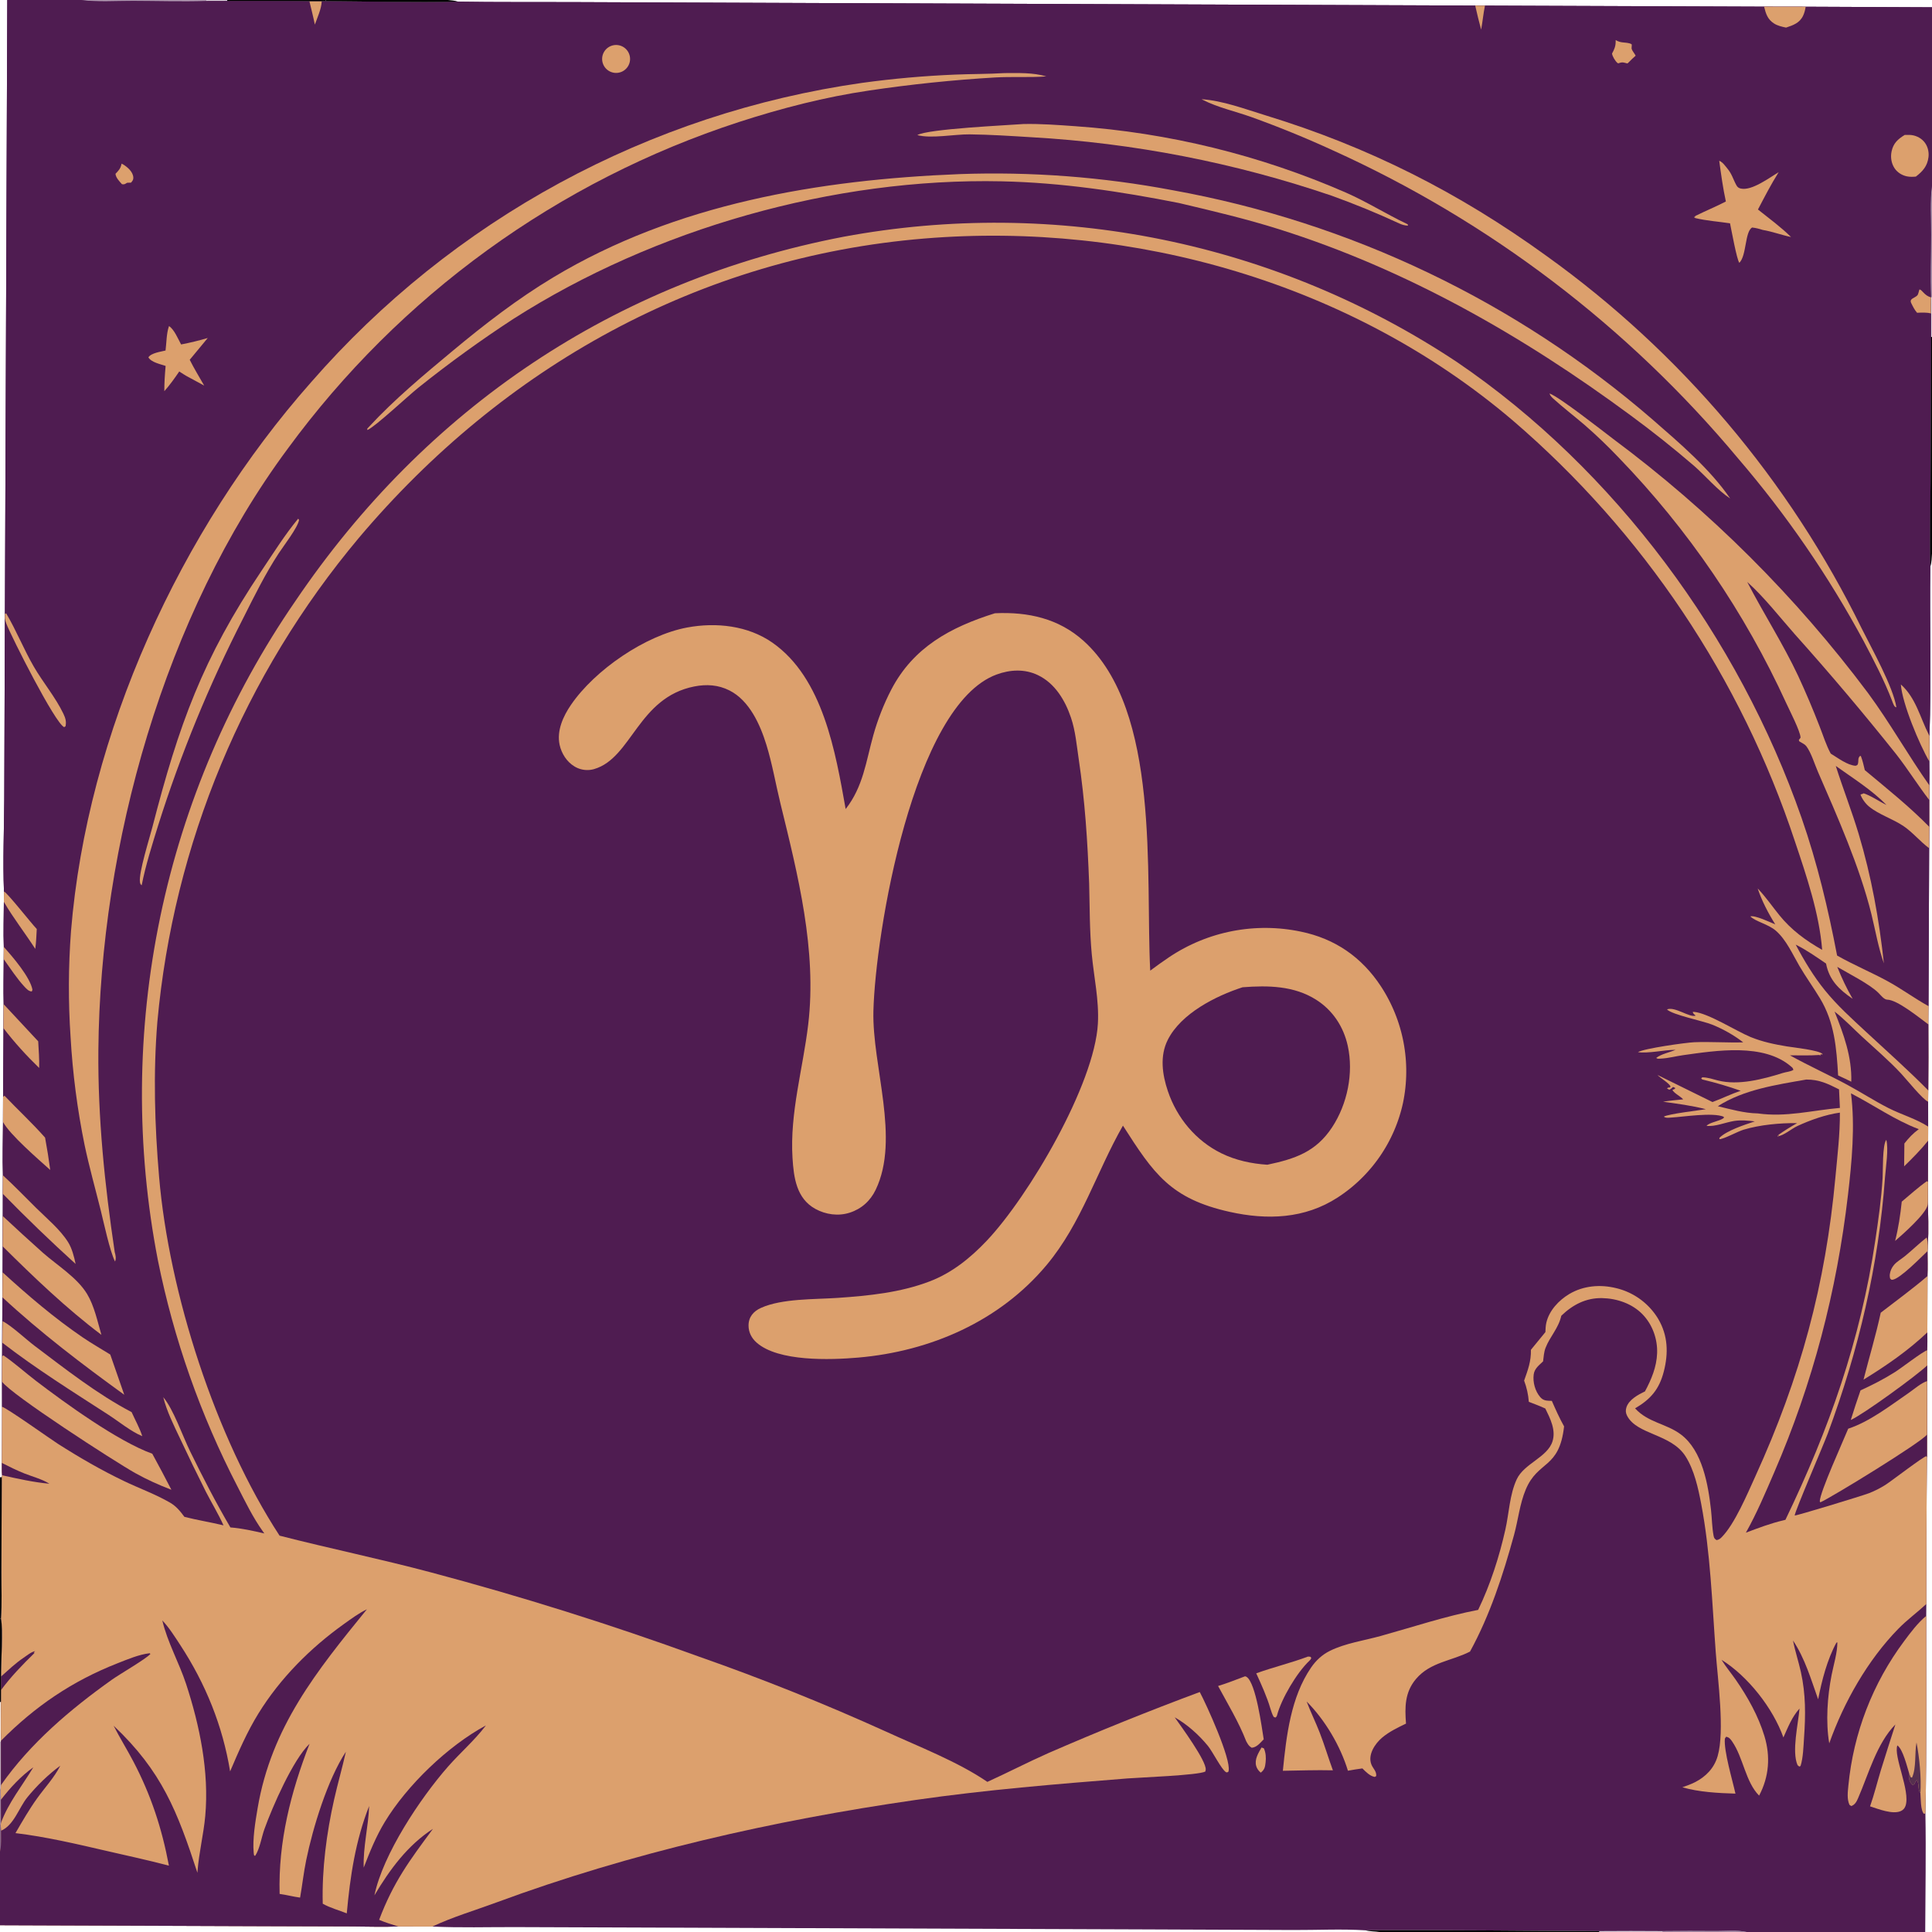 <?xml version="1.0" encoding="utf-8" ?>
<svg xmlns="http://www.w3.org/2000/svg" xmlns:xlink="http://www.w3.org/1999/xlink" width="2258" height="2258">
	<path fill="#4F1C51" transform="scale(1 1)" d="M8.511 0L94.234 0C113.903 2.592 135.521 1.028 155.435 1.078C183.984 1.151 212.828 2.09 241.347 1.178L265.7 1.105C297.656 1.188 329.645 0.954 361.597 1.36L376.027 1.377L380.485 1.346C432.036 1.645 483.892 3.155 535.42 1.941C579.522 2.661 623.669 2.259 667.778 2.457L945.811 3.54L1724.13 6.528L1735.55 6.55L2061.75 7.778L2110.34 7.864L2258 8.511L2258 216.608C2255.34 235.168 2256.92 255.768 2256.88 274.595C2256.83 298.758 2255.78 323.392 2256.88 347.507C2256.82 353.772 2256.58 360.088 2256.91 366.346L2256.9 393.626L2256.29 565.086C2256.12 597.39 2255.22 629.907 2256.04 662.2C2255.15 728.08 2257.36 794.278 2255.02 860.095C2255.01 870.027 2255.23 880.018 2254.87 889.941Q2255.12 903.894 2254.9 917.847L2254.75 934.955Q2254.87 950.618 2254.76 966.282L2254.67 991.347L2253.92 1175.9L2253.74 1197.26Q2254 1235.84 2253.62 1274.41L2253.48 1287.61Q2253.6 1302.15 2253.55 1316.69L2253.49 1333.17L2253.31 1381.28L2253.21 1399.68C2253.22 1418.08 2254.48 1437.49 2252.98 1455.73L2252.77 1462.23C2252.82 1471.94 2253.11 1481.72 2252.69 1491.42L2252.57 1557.22C2252.52 1564.13 2252.77 1571.17 2252.38 1578.06L2252.47 1595.77L2252.33 1614.12L2252.23 1676.58L2252.17 1703.15Q2251.25 1788.89 2251.41 1874.63L2251.27 1888.55C2251.19 1965.39 2252 2042.57 2250.3 2119.38C2251.13 2165.53 2250.23 2211.83 2250.07 2258L2041.4 2258C2030.74 2255.55 2016.82 2256.92 2005.83 2256.88Q1974.44 2256.58 1943.06 2256.97Q1906.12 2256.67 1869.19 2256.97C1778.09 2256.72 1686.9 2255.3 1595.8 2256.05C1568.21 2254.27 1539.41 2255.79 1511.7 2255.68L1337.65 2254.97L785.296 2252.92L602.509 2252.27C570.251 2252.17 537.536 2253.18 505.329 2251.65L465.613 2251.54C447.813 2252.31 429.698 2251.6 411.858 2251.54L311.271 2251.21L0 2250.06L0 2163.82C1.81 2156.12 1.179 2147.54 1.179 2139.64L0.748 2132.12L1.161 2130.38L1.028 2103.48L0.756 2091.34L1.075 2086.42L1.055 2035.36L1.185 2034.42C0.75 2019.32 1.11 2004.1 1.102 1988.98L1.131 1975.3L1.18 1959.44C1.042 1944.75 3.767 1903.51 1.082 1892.01C2.437 1874.11 1.513 1855.36 1.615 1837.36L2.021 1726.37L2.48 1724.19C1.961 1719.44 2.173 1714.55 2.147 1709.78L2.368 1644.15L2.345 1614.78L2.442 1585.13Q2.486 1550.7 2.903 1516.27L3.033 1487.02L3.142 1456.66L3.25 1421.28L3.299 1395.26L3.401 1373.68C2.696 1352.98 3.45 1332.02 3.507 1311.29L3.594 1281.94L4.093 1201.72L4.268 1173.67C3.814 1156.15 4.251 1138.54 4.339 1121.02L4.444 1106.75C3.739 1089.28 4.451 1071.53 4.511 1054.04L4.641 1041.92C3.146 1006.2 4.823 969.729 4.971 933.94L5.711 722.661L5.739 717.451L8.511 0Z"/>
	<path fill="#4F1C51" transform="scale(1 1)" d="M8.511 0L94.234 0C113.903 2.592 135.521 1.028 155.435 1.078C183.984 1.151 212.828 2.09 241.347 1.178L265.7 1.105C297.656 1.188 329.645 0.954 361.597 1.36L376.027 1.377L380.485 1.346C432.036 1.645 483.892 3.155 535.42 1.941C579.522 2.661 623.669 2.259 667.778 2.457L945.811 3.54L1724.13 6.528L1735.55 6.55L2061.75 7.778L2110.34 7.864L2258 8.511L2258 216.608C2255.34 235.168 2256.92 255.768 2256.88 274.595C2256.83 298.758 2255.78 323.392 2256.88 347.507C2256.82 353.772 2256.58 360.088 2256.91 366.346L2256.9 393.626L2256.29 565.086C2256.12 597.39 2255.22 629.907 2256.04 662.2C2255.15 728.08 2257.36 794.278 2255.02 860.095C2255.01 870.027 2255.23 880.018 2254.87 889.941Q2255.12 903.894 2254.9 917.847L2254.75 934.955Q2254.87 950.618 2254.76 966.282L2254.67 991.347L2253.92 1175.9C2237.91 1167.06 2223.09 1156.12 2207.09 1147.29C2187.44 1136.45 2166.61 1127.92 2147.08 1116.78C2136.58 1061.93 2123.96 1008.73 2105.57 955.915C2032.26 745.331 1887.71 548.744 1702.79 423.14Q1693.03 416.653 1683.12 410.403Q1673.21 404.153 1663.15 398.144Q1653.09 392.134 1642.89 386.368Q1632.69 380.602 1622.35 375.083Q1612.01 369.565 1601.55 364.296Q1591.08 359.028 1580.49 354.013Q1569.9 348.998 1559.19 344.239Q1548.48 339.48 1537.67 334.981Q1526.85 330.481 1515.92 326.243Q1505 322.005 1493.97 318.031Q1482.95 314.057 1471.83 310.35Q1460.72 306.642 1449.52 303.203Q1438.32 299.764 1427.03 296.596Q1415.75 293.427 1404.4 290.531Q1393.04 287.635 1381.62 285.013Q1370.2 282.391 1358.72 280.045Q1347.24 277.699 1335.71 275.629Q1324.18 273.56 1312.6 271.768Q1301.02 269.977 1289.4 268.465Q1277.78 266.953 1266.12 265.721Q1254.47 264.488 1242.79 263.537Q1231.11 262.586 1219.41 261.916Q1207.72 261.246 1196 260.857Q1184.29 260.469 1172.58 260.363Q1160.86 260.256 1149.14 260.432Q1137.43 260.607 1125.72 261.065Q1114.01 261.522 1102.31 262.261Q1090.62 263 1078.95 264.021Q1067.27 265.041 1055.63 266.342Q1043.98 267.643 1032.37 269.223Q1020.76 270.804 1009.19 272.664Q997.623 274.523 986.102 276.661C718.332 328.078 497.892 477.007 345.24 702.455Q338.076 712.857 331.172 723.433Q324.269 734.01 317.63 744.755Q310.992 755.5 304.622 766.406Q298.253 777.313 292.156 788.374Q286.059 799.436 280.24 810.645Q274.42 821.854 268.88 833.205Q263.34 844.555 258.084 856.04Q252.828 867.525 247.859 879.137Q242.891 890.748 238.212 902.48Q233.533 914.212 229.147 926.056Q224.761 937.9 220.67 949.849Q216.58 961.799 212.787 973.847Q208.995 985.894 205.503 998.032Q202.012 1010.17 198.822 1022.39Q195.633 1034.61 192.749 1046.91Q189.864 1059.2 187.286 1071.57Q184.708 1083.93 182.438 1096.36Q180.168 1108.78 178.207 1121.26Q176.246 1133.74 174.596 1146.26Q172.946 1158.78 171.607 1171.34Q170.268 1183.9 169.242 1196.49Q168.216 1209.08 167.503 1221.69Q166.79 1234.3 166.391 1246.92Q165.991 1259.54 165.905 1272.17Q165.819 1284.8 166.047 1297.43Q166.275 1310.06 166.817 1322.68Q167.359 1335.3 168.214 1347.9Q169.069 1360.5 170.237 1373.08Q171.405 1385.65 172.885 1398.19Q174.364 1410.74 176.156 1423.24Q177.947 1435.74 180.048 1448.2Q182.149 1460.65 184.559 1473.05Q188.027 1490.27 192.093 1507.35Q196.159 1524.43 200.819 1541.37Q205.478 1558.3 210.725 1575.06Q215.972 1591.82 221.8 1608.38Q227.628 1624.95 234.03 1641.3Q240.432 1657.65 247.4 1673.77Q254.369 1689.89 261.895 1705.76Q269.421 1721.63 277.496 1737.22C286.615 1754.95 295.544 1773.49 307.186 1789.74L308.274 1791.28L308.939 1792.2C296.078 1789.23 282.45 1786.16 269.273 1785.16C252.301 1756.22 236.746 1726.01 222.022 1695.87C213.479 1678.39 202.611 1646.8 190.833 1633C194.907 1649.45 203.026 1665.59 210.27 1680.87Q225.041 1712.44 240.696 1743.59C247.407 1756.61 255.208 1769.42 261.231 1782.74C246.072 1779.06 230.618 1776.66 215.515 1772.79C210.506 1766.02 206.014 1760.41 198.57 1756.09C181.64 1746.27 162.66 1739.48 145.01 1731.01C118.032 1718.06 92.633 1703.35 67.41 1687.26C59.578 1682.27 7.759 1645.36 2.368 1644.15L2.345 1614.78L2.442 1585.13Q2.486 1550.7 2.903 1516.27L3.033 1487.02L3.142 1456.66L3.25 1421.28L3.299 1395.26L3.401 1373.68C2.696 1352.98 3.45 1332.02 3.507 1311.29L3.594 1281.94L4.093 1201.72L4.268 1173.67C3.814 1156.15 4.251 1138.54 4.339 1121.02L4.444 1106.75C3.739 1089.28 4.451 1071.53 4.511 1054.04L4.641 1041.92C3.146 1006.2 4.823 969.729 4.971 933.94L5.711 722.661L5.739 717.451L8.511 0Z"/>
	<path fill="#DCA06D" transform="scale(1 1)" d="M2201.77 1125.92C2195.14 1107.09 2191.93 1087.62 2187.16 1068.29C2173.53 1013.14 2147.47 954.39 2124.71 902.086C2120.78 893.06 2116.87 879.866 2111.16 872.162C2109.62 870.086 2106.52 868.567 2104.33 867.267C2102.45 866.147 2103.14 866.975 2102.33 864.931L2104.37 862.161C2104.35 855.041 2091.16 829.526 2087.7 821.911Q2083.16 811.988 2078.41 802.163Q2073.66 792.338 2068.71 782.616Q2063.75 772.894 2058.59 763.28Q2053.43 753.665 2048.06 744.162Q2042.7 734.659 2037.14 725.272Q2031.57 715.884 2025.81 706.617Q2020.05 697.35 2014.09 688.208Q2008.13 679.065 2001.98 670.05Q1995.83 661.036 1989.5 652.154Q1983.16 643.272 1976.63 634.526Q1970.1 625.78 1963.39 617.175Q1956.68 608.57 1949.79 600.109Q1942.9 591.648 1935.83 583.335Q1928.76 575.022 1921.52 566.861Q1914.27 558.699 1906.86 550.694Q1899.44 542.688 1891.86 534.841Q1872.78 514.768 1851.89 496.588C1839.85 486.235 1827.06 476.521 1815.32 465.858C1813.43 464.141 1811.67 462.384 1810.99 459.854C1822.92 464.224 1870.67 501.833 1885.3 512.932Q1895.89 520.808 1906.34 528.874Q1916.78 536.94 1927.08 545.193Q1937.38 553.446 1947.53 561.884Q1957.68 570.322 1967.67 578.942Q1977.66 587.562 1987.5 596.361Q1997.34 605.16 2007.01 614.136Q2016.69 623.111 2026.2 632.259Q2035.71 641.408 2045.06 650.727Q2054.41 660.046 2063.58 669.532Q2072.76 679.018 2081.76 688.669Q2090.76 698.319 2099.59 708.13Q2108.42 717.942 2117.06 727.911Q2125.71 737.88 2134.18 748.004Q2142.65 758.128 2150.93 768.403Q2159.21 778.678 2167.31 789.101Q2175.4 799.524 2183.31 810.092C2208.89 844.81 2230 882.588 2254.9 917.847L2254.75 934.955Q2254.87 950.618 2254.76 966.282L2254.67 991.347C2244.16 983.589 2235.76 973.038 2224.89 965.611C2212.42 957.087 2195.97 952.118 2184.5 942.706C2180.28 939.244 2176.23 933.764 2174.42 928.63L2178.62 927.181L2177.34 926.921C2186.77 929.848 2195.79 936.467 2204.81 940.776C2187.44 923.091 2165.65 909.554 2145.54 895.171C2153.95 921.751 2164.23 947.791 2172.24 974.47C2187.15 1024.14 2196.18 1074.43 2201.77 1125.92Z"/>
	<path fill="#4F1C51" transform="scale(1 1)" d="M2042.04 680.148C2061.82 697.764 2080.17 721.499 2097.81 741.434Q2159.07 809.817 2216.28 881.63C2229.77 898.911 2241.36 917.587 2254.75 934.955Q2254.87 950.618 2254.76 966.282C2231.38 942.442 2205.08 921.437 2179.47 900.079C2178.17 894.457 2176.91 888.985 2174.84 883.577L2173.87 883.534C2170.89 886.303 2172.53 889.243 2171.34 892.971C2170.85 894.517 2170.06 894.387 2168.69 894.99C2159.03 894.363 2147.88 885.722 2139.66 880.776C2134.3 871.001 2130.73 859.316 2126.59 848.879Q2115.01 818.948 2101.52 789.826C2083.82 752.161 2061.12 717.102 2042.04 680.148Z"/>
	<path fill="#DCA06D" transform="scale(1 1)" d="M2.442 1585.13L3.961 1584.05C17.141 1593.07 29.283 1604.09 41.999 1613.81C76.227 1639.98 137.825 1684.56 177.969 1699.03Q189.421 1719.94 200.32 1741.15C185.647 1735.54 171.637 1729.25 157.902 1721.56C133.993 1708.17 12.707 1629.73 2.345 1614.78L2.442 1585.13Z"/>
	<path fill="#DCA06D" transform="scale(1 1)" d="M3.033 1487.02C32.444 1513.93 63.63 1540.54 96.597 1563.01C107.118 1570.19 118.09 1576.38 128.867 1583.1L145.22 1630.11C96.07 1594.55 47.431 1557.57 2.903 1516.27L3.033 1487.02Z"/>
	<path fill="#DCA06D" transform="scale(1 1)" d="M3.25 1421.28Q26.41 1442.97 50.078 1464.1C66.843 1478.85 90.2 1493.11 101.811 1512.38C110.209 1526.32 113.988 1544.51 118.505 1560.06C77.623 1529.3 39.428 1492.67 3.142 1456.66L3.25 1421.28Z"/>
	<path fill="#DCA06D" transform="scale(1 1)" d="M3.594 1281.94L5.222 1280.59C20.903 1297.08 37.634 1312.51 52.689 1329.58Q56.191 1348.4 58.697 1367.38C45.109 1355.18 11.532 1326.24 3.507 1311.29L3.594 1281.94Z"/>
	<path fill="#DCA06D" transform="scale(1 1)" d="M3.401 1373.68C16.771 1385.91 29.427 1399.06 42.303 1411.81C54.776 1424.15 70.154 1436.79 79.525 1451.66C84.156 1459.01 86.596 1468.75 88.381 1477.23Q44.6 1437.53 3.299 1395.26L3.401 1373.68Z"/>
	<path fill="#DCA06D" transform="scale(1 1)" d="M4.268 1173.67L44.644 1217.02C45.22 1227.37 46.065 1237.78 45.76 1248.15C30.716 1233.56 16.869 1218.36 4.093 1201.72L4.268 1173.67Z"/>
	<path fill="#DCA06D" transform="scale(1 1)" d="M5.739 717.451L7.203 716.843C19.077 736.821 27.749 758.856 39.49 779.099C50.229 797.615 64.931 814.97 74.072 834.15C76.478 839.199 77.775 843.319 76.566 848.845L75 849.842C64.285 845.307 13.526 744.616 7.528 729.191C6.659 726.955 6.111 725.01 5.711 722.661L5.739 717.451Z"/>
	<path fill="#DCA06D" transform="scale(1 1)" d="M2221.6 799.942C2239.34 815.846 2243.96 838.448 2254.43 858.955L2255.02 860.095C2255.01 870.027 2255.23 880.018 2254.87 889.941C2243.45 870.419 2223.21 822.379 2221.6 799.942Z"/>
	<path fill="#DCA06D" transform="scale(1 1)" d="M2061.75 7.778L2110.34 7.864C2109.81 11.455 2108.89 15.156 2107.31 18.437C2103.25 26.905 2095.75 29.485 2087.46 32.241C2082.65 31.271 2077.71 30.156 2073.5 27.522C2065.84 22.735 2063.82 16.029 2061.75 7.778Z"/>
	<path fill="#DCA06D" transform="scale(1 1)" d="M4.641 1041.92C8.257 1043.03 36.515 1079.06 42.977 1085.79C42.476 1093.48 42.318 1101.39 41.204 1109C29.439 1090.68 15.392 1072.77 4.511 1054.04L4.641 1041.92Z"/>
	<path fill="#DCA06D" transform="scale(1 1)" d="M4.444 1106.75C14.614 1118.01 35.21 1141.96 37.933 1156.74L37.162 1158.76C33.547 1158.62 31.073 1155.82 28.736 1153.33C19.702 1143.68 12.091 1131.73 4.339 1121.02L4.444 1106.75Z"/>
	<path fill="#DCA06D" transform="scale(1 1)" d="M2256.91 366.346C2251.4 364.961 2246.18 365.335 2240.56 365.541C2237.65 362.331 2235.65 358.153 2233.73 354.288C2231.01 348.831 2237.94 348.507 2241 345.076C2241.93 344.041 2242.76 339.868 2243.22 338.435C2246.14 337.842 2248.9 345.707 2256.88 347.507C2256.82 353.772 2256.58 360.088 2256.91 366.346Z"/>
	<path fill="#DCA06D" transform="scale(1 1)" d="M361.597 1.36L376.027 1.377C375.691 10.261 370.958 20.416 367.985 28.754C366.129 19.582 363.757 10.468 361.597 1.36Z"/>
	<path fill="#DCA06D" transform="scale(1 1)" d="M1724.13 6.528L1735.55 6.55C1733.62 15.746 1732.8 25.333 1731.06 34.622Q1727.29 20.651 1724.13 6.528Z"/>
	<path fill="#DCA06D" transform="scale(1 1)" d="M1173.97 85.422C1190.14 85.38 1207.25 84.677 1222.91 89.286C1202.92 90.765 1182.92 89.39 1162.95 90.523Q1089.13 94.912 1015.99 105.767C963.876 113.421 913.568 126.427 863.484 142.653Q853.651 145.857 843.883 149.252Q834.115 152.647 824.415 156.231Q814.715 159.816 805.086 163.589Q795.458 167.362 785.905 171.322Q776.352 175.282 766.878 179.427Q757.404 183.573 748.012 187.902Q738.621 192.232 729.315 196.743Q720.01 201.255 710.794 205.947Q701.579 210.639 692.456 215.509Q683.334 220.38 674.308 225.428Q665.282 230.475 656.357 235.698Q647.431 240.92 638.609 246.316Q629.786 251.712 621.071 257.278Q612.356 262.844 603.751 268.58Q595.145 274.315 586.654 280.217Q578.162 286.119 569.787 292.185Q561.411 298.251 553.156 304.48Q544.901 310.708 536.768 317.096Q528.636 323.484 520.63 330.03Q512.623 336.575 504.746 343.275Q496.869 349.976 489.124 356.828Q481.379 363.68 473.769 370.683Q466.159 377.685 458.686 384.834Q451.214 391.983 443.883 399.276Q436.551 406.57 429.364 414.004Q422.176 421.439 415.134 429.013Q408.092 436.586 401.2 444.296Q394.307 452.005 387.566 459.847Q380.825 467.69 374.238 475.662Q367.651 483.634 361.221 491.733Q354.79 499.832 348.519 508.055Q342.248 516.278 336.138 524.621C192.09 718.921 116.996 987.376 114.967 1227.57C114.298 1306.79 122.393 1385.08 134.078 1463.34C135.058 1466.73 136.012 1471.03 134.429 1474.38C128.221 1461.76 121.471 1429.6 117.734 1414.6C111.402 1389.2 104.29 1363.94 98.882 1338.31Q92.507 1307.11 88.404 1275.53Q84.302 1243.95 82.494 1212.16Q80.396 1181.21 80.521 1150.2Q80.646 1119.18 82.993 1088.25C101.819 857.168 210.48 619.693 363.678 446.626Q371.363 437.808 379.243 429.163Q387.122 420.518 395.192 412.051Q403.262 403.583 411.519 395.298Q419.775 387.013 428.215 378.913Q436.654 370.814 445.271 362.904Q453.889 354.995 462.68 347.279Q471.472 339.563 480.433 332.045Q489.394 324.527 498.52 317.211Q507.647 309.895 516.934 302.783Q526.221 295.672 535.664 288.769Q545.107 281.866 554.701 275.175Q564.296 268.485 574.037 262.009Q583.778 255.534 593.661 249.277Q603.544 243.02 613.564 236.985Q623.584 230.95 633.736 225.139Q643.887 219.329 654.166 213.746Q664.445 208.163 674.845 202.81Q685.246 197.457 695.763 192.338Q706.28 187.218 716.909 182.334Q727.537 177.45 738.272 172.803Q749.006 168.157 759.842 163.751Q770.677 159.345 781.608 155.182Q792.539 151.018 803.56 147.099Q814.581 143.18 825.687 139.507Q836.792 135.834 847.977 132.41Q859.161 128.986 870.419 125.811Q881.677 122.637 893.003 119.714Q904.329 116.791 915.717 114.121Q927.106 111.451 938.551 109.035Q949.996 106.619 961.491 104.459Q972.987 102.299 984.528 100.395Q996.069 98.492 1007.65 96.846Q1061.66 89.44 1116.13 87.19C1135.41 86.374 1154.69 86.606 1173.97 85.422Z"/>
	<path fill="#DCA06D" transform="scale(1 1)" d="M1121.64 203.474Q1137.28 202.914 1152.93 202.79Q1168.58 202.667 1184.23 202.979Q1199.88 203.291 1215.52 204.039Q1231.15 204.788 1246.76 205.971Q1262.36 207.155 1277.93 208.773Q1293.5 210.391 1309.02 212.442Q1324.53 214.493 1339.99 216.975Q1355.44 219.458 1370.82 222.37Q1380.48 224.115 1390.11 226.02Q1399.74 227.926 1409.33 229.992Q1418.93 232.058 1428.49 234.284Q1438.05 236.51 1447.57 238.895Q1457.1 241.28 1466.58 243.824Q1476.06 246.367 1485.49 249.069Q1494.93 251.77 1504.32 254.628Q1513.71 257.487 1523.05 260.502Q1532.4 263.516 1541.69 266.687Q1550.98 269.857 1560.21 273.181Q1569.45 276.506 1578.63 279.985Q1587.81 283.463 1596.93 287.094Q1606.05 290.725 1615.1 294.508Q1624.16 298.29 1633.16 302.224Q1642.15 306.157 1651.08 310.24Q1660 314.322 1668.86 318.553Q1677.72 322.785 1686.5 327.163Q1695.29 331.541 1704 336.065Q1712.71 340.59 1721.35 345.259Q1729.98 349.928 1738.54 354.74Q1747.09 359.553 1755.56 364.507Q1764.04 369.461 1772.43 374.557Q1780.82 379.652 1789.12 384.886Q1797.43 390.121 1805.64 395.493Q1813.86 400.865 1821.98 406.374Q1830.11 411.882 1838.14 417.526Q1846.17 423.169 1854.11 428.945Q1862.04 434.722 1869.88 440.63Q1877.72 446.538 1885.46 452.576Q1893.2 458.615 1900.84 464.781Q1908.48 470.947 1916.01 477.24Q1923.54 483.533 1930.97 489.951C1962.76 517.735 1998.11 547.562 2022.16 582.636C2007.09 572.714 1993.59 556.446 1979.87 544.417Q1943.87 513.469 1905.61 485.355C1779.86 392.552 1644.49 315.113 1494.91 267.923C1456.33 255.752 1417.24 246.553 1377.91 237.278C1309.33 223.71 1240.65 213.431 1170.64 211.918C974.827 207.686 765.191 267.28 600.238 372.559Q542.886 409.955 489.417 452.719C476.639 462.865 439.703 497.752 429.463 502.587L429.126 501.177Q430.158 500.014 431.211 498.869C461.107 466.545 495.351 438.125 529.145 409.991C566.561 378.842 604.782 349.321 646.577 324.192C789.74 238.115 957.035 210.028 1121.64 203.474Z"/>
	<path fill="#DCA06D" transform="scale(1 1)" d="M1404.34 115.944C1429.42 117.69 1455.02 127.434 1478.91 134.745C1599.77 171.721 1705.16 225.091 1807.45 299.114Q1814.77 304.365 1822.01 309.729Q1829.25 315.093 1836.41 320.567Q1843.56 326.042 1850.63 331.626Q1857.71 337.21 1864.69 342.902Q1871.67 348.595 1878.57 354.394Q1885.46 360.194 1892.27 366.099Q1899.08 372.004 1905.79 378.013Q1912.5 384.022 1919.12 390.134Q1925.74 396.245 1932.27 402.459Q1938.79 408.672 1945.22 414.985Q1951.65 421.298 1957.98 427.709Q1964.31 434.12 1970.54 440.628Q1976.77 447.136 1982.9 453.74Q1989.04 460.343 1995.06 467.04Q2001.09 473.737 2007.01 480.526Q2012.94 487.315 2018.76 494.194Q2024.57 501.074 2030.29 508.042Q2036 515.011 2041.6 522.066Q2047.21 529.122 2052.7 536.263Q2058.19 543.404 2063.58 550.629Q2068.96 557.854 2074.23 565.161Q2079.5 572.468 2084.66 579.855Q2089.82 587.242 2094.87 594.708Q2099.91 602.174 2104.84 609.717Q2109.77 617.26 2114.58 624.878Q2119.39 632.495 2124.08 640.187Q2128.78 647.878 2133.35 655.64Q2137.92 663.403 2142.38 671.235Q2146.83 679.067 2151.17 686.966Q2155.5 694.866 2159.71 702.832Q2163.92 710.797 2168.01 718.827Q2172.1 726.856 2176.06 734.948C2187.53 757.919 2212.51 802.609 2216.36 826.529C2213.9 827.002 2212.17 821.22 2211.44 819.294C2202.22 795.23 2190.29 772.359 2178.28 749.593Q2170.58 735.294 2162.49 721.207Q2154.4 707.121 2145.94 693.257Q2137.48 679.394 2128.65 665.764Q2119.81 652.134 2110.61 638.746Q2101.42 625.359 2091.86 612.225Q2082.31 599.091 2072.4 586.219Q2062.49 573.347 2052.24 560.747Q2042 548.147 2031.41 535.828Q2025.4 528.633 2019.3 521.523Q2013.19 514.413 2006.99 507.39Q2000.78 500.367 1994.48 493.431Q1988.17 486.496 1981.77 479.65Q1975.37 472.804 1968.88 466.049Q1962.38 459.294 1955.79 452.631Q1949.2 445.968 1942.51 439.398Q1935.83 432.828 1929.05 426.353Q1922.28 419.878 1915.41 413.499Q1908.55 407.12 1901.59 400.839Q1894.63 394.557 1887.59 388.374Q1880.55 382.19 1873.42 376.107Q1866.29 370.023 1859.08 364.04Q1851.86 358.058 1844.56 352.177Q1837.27 346.297 1829.89 340.519Q1822.51 334.742 1815.05 329.069Q1807.59 323.396 1800.05 317.829Q1792.51 312.261 1784.89 306.801Q1777.28 301.34 1769.58 295.987Q1761.89 290.634 1754.12 285.389Q1746.35 280.145 1738.51 275.011Q1730.67 269.876 1722.76 264.852Q1714.85 259.829 1706.87 254.917Q1698.89 250.005 1690.84 245.206Q1682.79 240.407 1674.67 235.722Q1666.55 231.036 1658.37 226.466Q1650.19 221.895 1641.94 217.44Q1633.7 212.985 1625.39 208.646Q1617.08 204.308 1608.71 200.086Q1600.35 195.865 1591.92 191.762Q1583.49 187.659 1575.01 183.675Q1566.53 179.69 1557.99 175.826Q1511.03 154.239 1462.4 136.76C1444.14 130.231 1422.84 125.523 1405.73 116.677L1404.34 115.944Z"/>
	<path fill="#DCA06D" transform="scale(1 1)" d="M1196.39 144.934C1216.55 144.553 1236.76 146.082 1256.86 147.51Q1267.04 148.219 1277.2 149.146Q1287.37 150.073 1297.51 151.216Q1307.65 152.36 1317.77 153.719Q1327.88 155.079 1337.96 156.654Q1348.05 158.23 1358.09 160.02Q1368.14 161.81 1378.15 163.815Q1388.16 165.819 1398.12 168.037Q1408.08 170.254 1417.99 172.684Q1427.9 175.114 1437.76 177.755Q1447.62 180.396 1457.42 183.246Q1467.22 186.097 1476.96 189.156Q1486.69 192.216 1496.36 195.482Q1506.03 198.749 1515.63 202.221Q1525.22 205.693 1534.74 209.37Q1544.27 213.046 1553.71 216.925Q1563.15 220.804 1572.5 224.883C1597.09 235.627 1619.45 249.817 1643.48 261.3L1645.15 262.089L1645.65 263.669C1642.5 263.789 1638.55 262.618 1635.7 261.3C1609.4 249.144 1583.75 238.609 1556.43 228.749Q1535.19 221.515 1513.72 215.008Q1492.25 208.5 1470.57 202.726Q1448.89 196.952 1427.02 191.918Q1405.16 186.884 1383.13 182.596Q1361.11 178.308 1338.95 174.771Q1316.8 171.234 1294.53 168.452Q1272.27 165.671 1249.93 163.647Q1227.58 161.623 1205.18 160.36C1181.27 158.889 1157.19 157.309 1133.23 157.032C1115.72 156.83 1087.96 162.317 1072.08 157.867C1084.97 150.589 1176.52 146.461 1196.39 144.934Z"/>
	<path fill="#DCA06D" transform="scale(1 1)" d="M348.462 606.217L349.548 607.621C347.948 616.738 331.552 637.795 325.597 646.904C309.988 670.781 297.123 696.843 284.325 722.341Q269.391 751.497 255.691 781.252Q241.99 811.007 229.547 841.31Q217.104 871.612 205.939 902.409Q194.775 933.205 184.909 964.442C177.772 987.5 170.253 1011.03 165.574 1034.7C164.147 1033.42 163.905 1032.94 163.575 1030.98C161.829 1020.55 175.055 978.509 178.095 966.724C208.981 846.988 236.697 769.718 305.992 666.566C319.654 646.229 332.829 625.096 348.462 606.217Z"/>
	<path fill="#DCA06D" transform="scale(1 1)" d="M2009.33 187.864C2013.57 189.705 2015.98 193.541 2018.86 196.997C2024.28 203.502 2025.51 209.46 2029.41 216.547C2030.61 218.731 2032.07 219.802 2034.5 220.358C2047.39 223.312 2068.01 207.607 2078.78 201.268C2069.9 215.357 2062.31 230.113 2054.58 244.851C2067.63 255.253 2081.35 265.314 2093.26 277.009C2082.11 274.694 2071.39 270.603 2060.14 268.718C2055.99 267.387 2052.14 266.393 2047.81 265.896C2039.15 270.712 2041.44 298.724 2032.82 307.167C2029.78 303.23 2023.48 268.196 2021.94 260.987C2008.49 258.983 1994.51 258.018 1981.29 254.87L1981.18 252.533L1979.94 253.921L1981.25 254.811L1981.49 252.345C1993.26 246.512 2005.37 241.541 2017.08 235.501C2013.67 219.775 2011.48 203.799 2009.33 187.864Z"/>
	<path fill="#DCA06D" transform="scale(1 1)" d="M3.095 1544.08C13.405 1549.38 30.502 1565.44 40.649 1573.09C76.603 1600.17 113.888 1629.52 153.848 1650.42C158.055 1659.81 163.09 1668.69 166.292 1678.52C153.41 1673.3 138.462 1661.11 126.56 1653.41C84.71 1626.33 42.251 1599.82 2.768 1569.32Q2.773 1556.7 3.095 1544.08Z"/>
	<path fill="#DCA06D" transform="scale(1 1)" d="M197.523 381.096C203.556 384.911 208.235 396.313 211.662 402.579Q227.409 399.536 242.805 395.042Q232.202 407.711 221.736 420.494C226.821 430.74 232.997 440.69 238.637 450.656L220.219 440.686C216.499 438.782 213.025 436.41 209.51 434.156C204.095 442.062 198.455 450.046 192.051 457.18C192.029 447.248 192.682 437.538 193.566 427.66C187.494 425.59 176.692 423.47 173.445 417.658C176.516 412.54 187.948 411.068 193.471 409.668C194.658 400.467 194.452 389.789 197.523 381.096Z"/>
	<path fill="#DCA06D" transform="scale(1 1)" d="M2226.1 157.716C2228.11 157.674 2230.13 157.616 2232.14 157.698C2238.26 157.946 2244.41 160.707 2248.51 165.34C2252.83 170.221 2254.68 177.124 2253.91 183.548C2252.65 194.077 2247.16 200.254 2239.12 206.402C2235.67 206.734 2232.24 206.816 2228.81 206.145C2223.04 205.013 2217.49 201.548 2214.23 196.622C2210.43 190.879 2209.33 183.621 2210.77 176.927C2212.82 167.361 2218.06 162.649 2226.1 157.716Z"/>
	<path fill="#DCA06D" transform="scale(1 1)" d="M716.812 52.905Q717.263 52.813 717.719 52.748Q718.175 52.682 718.634 52.642Q719.093 52.601 719.553 52.587Q720.014 52.573 720.474 52.585Q720.935 52.596 721.394 52.634Q721.853 52.672 722.309 52.736Q722.765 52.799 723.217 52.888Q723.669 52.977 724.115 53.092Q724.561 53.206 725 53.346Q725.439 53.486 725.87 53.65Q726.3 53.814 726.72 54.002Q727.141 54.19 727.55 54.401Q727.959 54.613 728.356 54.847Q728.752 55.081 729.135 55.337Q729.518 55.593 729.886 55.871Q730.253 56.148 730.605 56.446Q730.957 56.743 731.291 57.06Q731.625 57.377 731.941 57.713Q732.256 58.048 732.553 58.401Q732.849 58.753 733.125 59.122Q733.401 59.491 733.656 59.875Q733.911 60.258 734.143 60.656Q734.376 61.053 734.586 61.464Q734.796 61.873 734.982 62.295Q735.169 62.716 735.331 63.147Q735.494 63.578 735.632 64.017Q735.769 64.457 735.882 64.903Q735.995 65.35 736.083 65.802Q736.17 66.254 736.232 66.711Q736.294 67.167 736.33 67.627Q736.366 68.086 736.376 68.546Q736.386 69.007 736.37 69.467Q736.358 69.801 736.333 70.135Q736.308 70.468 736.269 70.8Q736.23 71.132 736.178 71.462Q736.125 71.793 736.06 72.12Q735.994 72.448 735.914 72.773Q735.835 73.098 735.743 73.419Q735.65 73.74 735.544 74.057Q735.439 74.374 735.32 74.687Q735.202 75 735.071 75.307Q734.94 75.615 734.796 75.917Q734.652 76.219 734.496 76.514Q734.341 76.81 734.173 77.099Q734.005 77.388 733.825 77.67Q733.646 77.952 733.455 78.227Q733.264 78.501 733.062 78.767Q732.86 79.034 732.647 79.292Q732.434 79.549 732.211 79.798Q731.988 80.047 731.755 80.287Q731.522 80.526 731.279 80.756Q731.036 80.986 730.784 81.206Q730.532 81.426 730.271 81.635Q730.01 81.844 729.741 82.042Q729.472 82.241 729.195 82.428Q728.918 82.615 728.634 82.791Q728.349 82.966 728.058 83.13Q727.767 83.294 727.469 83.446Q727.171 83.598 726.867 83.737Q726.563 83.877 726.254 84.004Q725.945 84.131 725.63 84.245Q725.316 84.359 724.998 84.46Q724.679 84.561 724.356 84.649Q724.034 84.737 723.708 84.812Q723.183 84.933 722.651 85.018Q722.119 85.104 721.583 85.154Q721.047 85.205 720.508 85.22Q719.969 85.234 719.431 85.214Q718.893 85.193 718.357 85.137Q717.821 85.081 717.29 84.99Q716.759 84.898 716.236 84.772Q715.712 84.646 715.198 84.486Q714.683 84.326 714.181 84.132Q713.678 83.938 713.189 83.711Q712.701 83.484 712.228 83.226Q711.755 82.968 711.301 82.679Q710.846 82.39 710.411 82.071Q709.977 81.753 709.564 81.407Q709.151 81.06 708.762 80.688Q708.374 80.315 708.01 79.917Q707.646 79.52 707.31 79.099Q706.974 78.678 706.666 78.237Q706.357 77.795 706.079 77.333Q705.801 76.872 705.554 76.393Q705.307 75.915 705.092 75.421Q704.876 74.927 704.694 74.42Q704.512 73.913 704.364 73.395Q704.216 72.877 704.102 72.351Q703.988 71.824 703.909 71.291Q703.831 70.758 703.787 70.221Q703.744 69.684 703.735 69.146Q703.727 68.607 703.755 68.069Q703.782 67.531 703.845 66.996Q703.908 66.461 704.006 65.931Q704.104 65.402 704.237 64.88Q704.37 64.358 704.537 63.845Q704.704 63.333 704.904 62.833Q705.104 62.333 705.337 61.847Q705.57 61.361 705.834 60.892Q706.099 60.423 706.394 59.972Q706.688 59.521 707.012 59.09Q707.336 58.66 707.687 58.252Q708.039 57.843 708.417 57.459Q708.794 57.075 709.196 56.717Q709.598 56.358 710.023 56.027Q710.448 55.696 710.894 55.394Q711.34 55.091 711.805 54.819Q712.269 54.547 712.751 54.306Q713.233 54.064 713.729 53.856Q714.226 53.647 714.735 53.471Q715.245 53.295 715.764 53.154Q716.284 53.012 716.812 52.905Z"/>
	<path fill="#DCA06D" transform="scale(1 1)" d="M1888.28 46.807C1894.33 50.541 1898.59 49.071 1904.74 50.749C1905 50.821 1906.78 51.477 1906.91 51.741C1907.49 52.941 1906.58 55.843 1907 57.237C1907.7 59.552 1910.49 62.7 1911.65 65.079C1908.83 67.535 1906.19 70.076 1903.57 72.745C1903.25 73.4 1902.46 73.699 1901.88 74.144C1901.51 74.042 1901.14 73.935 1900.76 73.838C1900.25 73.706 1899.74 73.59 1899.23 73.454C1896.86 72.83 1895.66 72.728 1893.33 73.403C1892.62 73.609 1891.91 73.838 1891.2 74.055C1890.91 73.868 1890.6 73.711 1890.33 73.494C1887.77 71.435 1884.43 65.776 1884.03 62.596C1886.79 57.494 1888.29 54.16 1888.3 48.217C1888.3 47.747 1888.29 47.277 1888.28 46.807Z"/>
	<path fill="#DCA06D" transform="scale(1 1)" d="M142.05 191.245C142.667 191.552 143.312 191.807 143.9 192.167C149.125 195.366 155.528 200.885 155.816 207.494C155.939 210.312 154.775 211.449 153.142 213.466L148.617 213.594C145.941 215.025 145.651 215.83 142.55 215.284C139.594 211.921 135.33 207.762 134.986 203.113C138.325 199.632 140.831 197.106 141.864 192.266C141.936 191.927 141.988 191.585 142.05 191.245Z"/>
	<path fill="#DCA06D" transform="scale(1 1)" d="M308.939 1792.2L308.274 1791.28L307.186 1789.74C295.544 1773.49 286.615 1754.95 277.496 1737.22Q269.421 1721.63 261.895 1705.76Q254.369 1689.89 247.4 1673.77Q240.432 1657.65 234.03 1641.3Q227.628 1624.95 221.8 1608.38Q215.972 1591.82 210.725 1575.06Q205.478 1558.3 200.819 1541.37Q196.159 1524.43 192.093 1507.35Q188.027 1490.27 184.559 1473.05Q182.149 1460.65 180.048 1448.2Q177.947 1435.74 176.156 1423.24Q174.364 1410.74 172.885 1398.19Q171.405 1385.65 170.237 1373.08Q169.069 1360.5 168.214 1347.9Q167.359 1335.3 166.817 1322.68Q166.275 1310.06 166.047 1297.43Q165.819 1284.8 165.905 1272.17Q165.991 1259.54 166.391 1246.92Q166.79 1234.3 167.503 1221.69Q168.216 1209.08 169.242 1196.49Q170.268 1183.9 171.607 1171.34Q172.946 1158.78 174.596 1146.26Q176.246 1133.74 178.207 1121.26Q180.168 1108.78 182.438 1096.36Q184.708 1083.93 187.286 1071.57Q189.864 1059.2 192.749 1046.91Q195.633 1034.61 198.822 1022.39Q202.012 1010.17 205.503 998.032Q208.995 985.894 212.787 973.846Q216.58 961.799 220.67 949.849Q224.761 937.9 229.147 926.056Q233.533 914.211 238.212 902.48Q242.891 890.748 247.859 879.137Q252.828 867.525 258.084 856.04Q263.34 844.555 268.88 833.205Q274.42 821.854 280.24 810.645Q286.059 799.435 292.156 788.374Q298.253 777.313 304.622 766.406Q310.992 755.5 317.63 744.755Q324.269 734.01 331.172 723.433Q338.076 712.857 345.24 702.455C497.892 477.007 718.332 328.078 986.102 276.661Q997.623 274.523 1009.19 272.664Q1020.76 270.804 1032.37 269.223Q1043.98 267.643 1055.63 266.342Q1067.27 265.041 1078.95 264.021Q1090.62 263 1102.31 262.261Q1114.01 261.522 1125.72 261.065Q1137.43 260.607 1149.14 260.432Q1160.86 260.256 1172.58 260.363Q1184.29 260.469 1196 260.857Q1207.72 261.246 1219.41 261.916Q1231.11 262.586 1242.79 263.537Q1254.47 264.488 1266.12 265.721Q1277.78 266.953 1289.4 268.465Q1301.02 269.977 1312.6 271.768Q1324.18 273.56 1335.71 275.629Q1347.24 277.699 1358.72 280.045Q1370.2 282.391 1381.62 285.013Q1393.04 287.635 1404.4 290.531Q1415.75 293.427 1427.03 296.596Q1438.32 299.764 1449.52 303.203Q1460.72 306.642 1471.83 310.35Q1482.95 314.057 1493.97 318.031Q1505 322.005 1515.92 326.243Q1526.85 330.481 1537.67 334.981Q1548.48 339.48 1559.19 344.239Q1569.9 348.998 1580.49 354.013Q1591.08 359.028 1601.55 364.296Q1612.01 369.565 1622.35 375.083Q1632.69 380.602 1642.89 386.368Q1653.09 392.134 1663.15 398.144Q1673.21 404.153 1683.12 410.403Q1693.03 416.653 1702.79 423.14C1887.71 548.744 2032.26 745.331 2105.57 955.915C2123.96 1008.73 2136.58 1061.93 2147.08 1116.78C2166.61 1127.92 2187.44 1136.45 2207.09 1147.29C2223.09 1156.12 2237.91 1167.06 2253.92 1175.9L2253.74 1197.26Q2254 1235.84 2253.62 1274.41L2253.48 1287.61C2247.26 1285.13 2228.14 1261.45 2222.24 1255.09C2207.91 1239.64 2191.74 1225.91 2176.25 1211.63C2165.6 1201.82 2155.59 1191.13 2144.13 1182.26C2154.82 1208.91 2164.43 1235.05 2163.66 1264.2C2158.55 1261.76 2153.47 1259.22 2148.29 1256.94C2146.4 1224.91 2144.11 1195.02 2127.14 1166.87C2119.43 1154.07 2110.62 1141.96 2103.08 1129.06C2095.01 1115.25 2087.58 1098.16 2075.37 1087.65C2066.5 1080.02 2051.83 1077.12 2045.69 1071.05C2051.02 1069.38 2069.24 1078.08 2074.82 1080.35C2066.67 1067.38 2059.14 1052.95 2054.27 1038.38L2055.28 1039.44C2064.02 1048.82 2071.41 1059.47 2079.45 1069.45C2093.41 1086.74 2110.42 1099.27 2129.63 1110.11C2126.21 1067.33 2111.34 1023.76 2097.78 983.345Q2094.84 974.451 2091.75 965.608Q2088.65 956.765 2085.41 947.976Q2082.17 939.187 2078.78 930.454Q2075.39 921.721 2071.85 913.047Q2068.31 904.372 2064.63 895.759Q2060.94 887.146 2057.11 878.596Q2053.28 870.047 2049.31 861.563Q2045.34 853.08 2041.22 844.665Q2037.1 836.25 2032.84 827.906Q2028.58 819.562 2024.18 811.291Q2019.79 803.021 2015.25 794.826Q2010.71 786.631 2006.03 778.514Q2001.35 770.397 1996.54 762.361Q1991.72 754.324 1986.77 746.37Q1981.83 738.417 1976.74 730.548Q1971.66 722.679 1966.44 714.897Q1961.23 707.116 1955.88 699.424Q1950.53 691.732 1945.05 684.131Q1939.58 676.531 1933.97 669.024Q1928.37 661.518 1922.64 654.107Q1916.91 646.696 1911.05 639.384Q1905.2 632.072 1899.22 624.859Q1893.24 617.647 1887.14 610.537Q1881.04 603.427 1874.82 596.422Q1868.6 589.416 1862.26 582.517Q1855.92 575.618 1849.47 568.827Q1843.02 562.036 1836.45 555.355Q1829.88 548.675 1823.2 542.106Q1816.52 535.538 1809.73 529.084Q1802.94 522.629 1796.05 516.291Q1789.15 509.952 1782.14 503.732Q1775.14 497.511 1768.03 491.41C1579.65 331.034 1325.35 258.598 1080.39 278.769C817.581 300.409 588.12 428.638 419.232 628.851Q412.989 636.294 406.889 643.854Q400.789 651.415 394.833 659.089Q388.877 666.764 383.068 674.55Q377.258 682.336 371.598 690.231Q365.937 698.125 360.427 706.126Q354.917 714.127 349.56 722.231Q344.203 730.334 339 738.538Q333.798 746.742 328.752 755.043Q323.706 763.344 318.818 771.74Q313.93 780.135 309.203 788.621Q304.475 797.108 299.909 805.682Q295.343 814.257 290.941 822.916Q286.538 831.576 282.301 840.317Q278.063 849.059 273.992 857.879Q269.921 866.7 266.018 875.595Q262.115 884.491 258.382 893.46Q254.648 902.428 251.085 911.466Q247.522 920.503 244.131 929.606Q240.74 938.71 237.523 947.876Q234.305 957.042 231.262 966.268Q228.219 975.493 225.351 984.775Q222.483 994.056 219.792 1003.39Q217.1 1012.72 214.587 1022.11Q212.073 1031.49 209.737 1040.92Q207.402 1050.35 205.246 1059.82Q203.09 1069.29 201.113 1078.81Q199.137 1088.32 197.342 1097.86Q195.546 1107.41 193.932 1116.99Q192.318 1126.57 190.886 1136.18Q189.454 1145.79 188.204 1155.42Q186.954 1165.05 185.887 1174.71Q184.821 1184.37 183.937 1194.04C178.965 1254.5 180.776 1314.92 185.925 1375.32C197.523 1511.36 251.936 1680.3 326.744 1794.78C385.612 1809.87 445.129 1822.1 503.923 1837.78Q583.031 1858.83 661.126 1883.37Q739.222 1907.91 816.151 1935.89Q871.817 1955.38 926.566 1977.31Q981.315 1999.24 1035.04 2023.57C1073.45 2041.23 1119.33 2058.84 1153.97 2082.55C1177.88 2071.69 1201.17 2059.58 1225.21 2048.93Q1312.73 2010.82 1402.2 1977.53C1410.08 1992.28 1438.87 2055.57 1435.93 2069.69C1435.85 2070.07 1435.68 2070.42 1435.56 2070.79C1433.94 2071.48 1434.17 2071.85 1432.78 2071.09C1427.78 2068.32 1417.19 2047.13 1411.71 2040.45C1401.09 2027.51 1387.56 2015.37 1372.94 2007.11C1380.15 2017.36 1410.26 2058.28 1409.16 2068.37C1409.09 2069.09 1408.86 2069.78 1408.7 2070.48C1400.39 2074.84 1332.63 2077.35 1317.6 2078.53C1234.83 2085.08 1152.02 2091.86 1069.81 2103.71C903.735 2127.65 737.421 2165.31 579.89 2223.58C555.906 2232.45 528.144 2240.74 505.329 2251.65L465.613 2251.54C447.813 2252.31 429.698 2251.6 411.858 2251.54L311.271 2251.21L0 2250.06L0 2163.82C1.81 2156.12 1.179 2147.54 1.179 2139.64L0.748 2132.12L1.161 2130.38L1.028 2103.48L0.756 2091.34L1.075 2086.42L1.055 2035.36L1.185 2034.42C0.75 2019.32 1.11 2004.1 1.102 1988.98L1.131 1975.3L1.18 1959.44C1.042 1944.75 3.767 1903.51 1.082 1892.01C2.437 1874.11 1.513 1855.36 1.615 1837.36L2.021 1726.37L2.48 1724.19C1.961 1719.44 2.173 1714.55 2.147 1709.78L2.368 1644.15C7.759 1645.36 59.578 1682.27 67.41 1687.26C92.633 1703.35 118.032 1718.06 145.01 1731.01C162.66 1739.48 181.64 1746.27 198.57 1756.09C206.014 1760.41 210.506 1766.02 215.515 1772.79C230.618 1776.66 246.072 1779.06 261.231 1782.74C255.208 1769.42 247.407 1756.61 240.696 1743.59Q225.041 1712.44 210.27 1680.87C203.026 1665.59 194.907 1649.45 190.833 1633C202.611 1646.8 213.479 1678.39 222.022 1695.87C236.746 1726.01 252.301 1756.22 269.273 1785.16C282.45 1786.16 296.078 1789.23 308.939 1792.2Z"/>
	<path fill="#4F1C51" transform="scale(1 1)" d="M268.951 2070.29C278.793 2047.13 288.768 2024.14 302.014 2002.66C327.505 1961.35 362.775 1926.02 402.191 1897.88C410.648 1891.84 419.461 1885.32 428.818 1880.83C369.99 1953.18 317.144 2018.43 301.068 2113.44C298.396 2129.23 295.001 2149.51 296.506 2165.48C296.66 2167.12 296.736 2167.26 297.071 2168.64L298.187 2168.98C303.553 2161.15 305.708 2147 309.008 2137.82C318.498 2111.4 342.456 2056.6 361.787 2038.04C339.877 2094.58 325.098 2152.39 326.805 2213.5C334.862 2214.59 342.71 2216.74 350.724 2217.8C353.293 2203.25 354.873 2188.62 357.844 2174.13C365.676 2135.9 382.882 2079.8 404.233 2047.34C400.081 2066.04 394.706 2084.44 390.502 2103.13C381.607 2142.67 376.16 2184.36 377.201 2224.93C386.015 2229.91 395.929 2232.49 405.29 2236.23C409.222 2193.07 415.417 2151.34 431.425 2110.78C430.583 2134.77 424.196 2158.76 425.082 2182.74C432.165 2164.42 439.398 2146.45 449.607 2129.58C475.587 2086.65 523.364 2040.6 567.85 2016.6L566.939 2017.8C554.117 2034.52 537.547 2048.84 523.605 2064.72C491.167 2101.66 447.483 2167.25 437.599 2215.17C455.375 2185.24 476.371 2156.58 506.011 2137.45C478.719 2174.33 459.755 2199.62 443.106 2243.79C450.451 2246.95 457.969 2249.23 465.613 2251.54C447.813 2252.31 429.698 2251.6 411.858 2251.54L311.271 2251.21L0 2250.06L0 2163.82C1.81 2156.12 1.179 2147.54 1.179 2139.64C16.275 2133.34 22.102 2112.73 31.95 2100.6C42.708 2087.36 56.636 2073.69 70.445 2063.67C63.355 2077.64 52.321 2089.3 43.233 2101.99C34.113 2114.73 25.947 2128.87 18.078 2142.43C53.684 2146.68 89.612 2155.15 124.539 2163.23C148.822 2168.85 173.31 2174.09 197.404 2180.44C189.241 2136.85 176.431 2097.88 155.821 2058.63C148.43 2044.56 139.988 2031.03 132.781 2016.88C189.362 2070.32 207.302 2117.18 230.724 2188.8L230.875 2186.72C232.539 2165.06 237.958 2143.83 239.897 2122.22C244.52 2070.71 233.484 2016.9 217.491 1968.1C209.381 1943.35 195.544 1919.09 189.723 1893.88C197.731 1902.34 204.377 1912.95 210.745 1922.7C240.305 1967.95 260.161 2016.83 268.951 2070.29Z"/>
	<path fill="#4F1C51" transform="scale(1 1)" d="M2098.71 1104.03C2111.04 1110.09 2122.79 1118.4 2134.16 1126.12C2137.94 1145.76 2149.56 1156.56 2165.28 1167.37C2158.24 1155.31 2152.47 1142.93 2147.25 1130C2160.36 1137.76 2185.03 1150.12 2195.31 1160.31C2197.91 1162.88 2201.95 1168.27 2205.64 1168.33C2217.58 1168.54 2242.82 1189.24 2253.74 1197.26Q2254 1235.84 2253.62 1274.41C2230.4 1250.84 2205.43 1228.67 2181.16 1206.19C2164.33 1190.59 2147.36 1175.32 2132.88 1157.44C2119.4 1140.79 2108.67 1122.9 2098.71 1104.03Z"/>
	<path fill="#4F1C51" transform="scale(1 1)" d="M1.185 2034.42C41.175 1994.14 84.254 1964.82 137.184 1944C148.891 1939.4 162.431 1933.63 174.875 1932.19L175.804 1933.04C170.375 1939.06 140.062 1956.52 130.651 1963.22C82.17 1997.75 35.409 2037.29 1.075 2086.42L1.055 2035.36L1.185 2034.42Z"/>
	<path fill="#4F1C51" transform="scale(1 1)" d="M1.028 2103.48C11.925 2089.47 24.407 2075.82 38.94 2065.53C26.138 2086.85 9.779 2106.85 1.161 2130.38L1.028 2103.48Z"/>
	<path fill="#4F1C51" transform="scale(1 1)" d="M2.147 1709.78C10.714 1714.08 19.256 1718.38 28.164 1721.94C37.359 1725.62 49.457 1728.78 57.708 1734.08C39.27 1732.43 20.546 1728.2 2.48 1724.19C1.961 1719.44 2.173 1714.55 2.147 1709.78Z"/>
	<path fill="#4F1C51" transform="scale(1 1)" d="M1.18 1959.44C9.746 1951.86 18.127 1943.8 27.643 1937.42C31.855 1934.6 36.084 1930.84 41.102 1929.72C39.819 1931.01 40.443 1930.48 39.279 1931.37L40.348 1931.88C26.295 1945.57 12.832 1959.49 1.131 1975.3L1.18 1959.44Z"/>
	<path fill="#DCA06D" transform="scale(1 1)" d="M2037.38 1218.24C2026.65 1209.9 2013.76 1202.66 2001.15 1197.56C1990.32 1193.17 1954.33 1186.01 1948.24 1179.73C1957.61 1176.04 1974.75 1189.65 1981.78 1187.01C1980.21 1185.51 1978.71 1184.83 1978.38 1182.63C1978.82 1182.63 1979.25 1182.59 1979.69 1182.62C1996.01 1183.78 2029.71 1205.37 2045.96 1212.01C2059.64 1217.6 2074.04 1220.62 2088.57 1223C2096.47 1224.29 2126.03 1227.34 2130.09 1231.9L2129.53 1232.64C2129.05 1232.43 2128.57 1231.9 2128.08 1232.06L2127.38 1233.72L2126.46 1232.99C2115 1233.78 2103.42 1233.43 2091.94 1233.39C2114.01 1245.68 2137.01 1255.98 2159.18 1267.96C2175.41 1276.73 2190.85 1286.78 2207.35 1295.15C2222.05 1302.6 2239.95 1307.77 2253.55 1316.69L2253.49 1333.17L2253.31 1381.28L2253.21 1399.68C2253.22 1418.08 2254.48 1437.49 2252.98 1455.73L2252.77 1462.23C2252.82 1471.94 2253.11 1481.72 2252.69 1491.42L2252.57 1557.22C2252.52 1564.13 2252.77 1571.17 2252.38 1578.06L2252.47 1595.77L2252.33 1614.12L2252.23 1676.58L2252.17 1703.15Q2251.25 1788.89 2251.41 1874.63C2240.71 1884.57 2229.07 1892.97 2218.76 1903.5C2182.96 1940.06 2155.01 1989.28 2137.91 2037.5C2133.61 2012.21 2135.75 1982.58 2140.69 1957.49C2143.09 1945.27 2147.39 1931.86 2147.39 1919.44L2146.26 1919.88C2135.46 1939.69 2129.24 1964.03 2124.93 1986.04C2116.49 1962.51 2109.59 1938.36 2095.56 1917.33C2097.94 1929.67 2102.01 1941.76 2104.74 1954.06C2110.53 1980.24 2110.3 2004.4 2108.45 2030.93C2107.74 2041.28 2107.47 2054.12 2104.38 2063.97L2102.87 2064.66L2100.88 2063C2093.88 2047.01 2101.64 2014.97 2103.18 1996.85C2094.17 2006.84 2089.78 2018.56 2084.32 2030.63C2072.21 1996.45 2042.86 1959.05 2012.02 1939.88C2016.9 1947.87 2023.11 1955.24 2028.48 1962.96C2042.49 1983.13 2055.06 2005.51 2062.19 2029.13C2069.37 2052.89 2067.59 2076.59 2055.94 2098.6C2039.97 2082.51 2037.52 2054.29 2024.45 2035.36C2022.43 2032.44 2020.92 2030.44 2017.37 2029.78L2015.92 2032.01C2014.55 2046.42 2024.75 2080.34 2028.29 2096.27C2008.46 2095.7 1985.27 2094.48 1966.24 2088.84C1971.14 2087.09 1976.15 2085.39 1980.8 2083.03C1993.67 2076.51 2003.36 2066.6 2007.47 2052.47C2015.95 2023.39 2007.61 1962.98 2005.26 1931.09C2000.98 1873.24 1999.1 1814.58 1988.21 1757.44C1984.7 1739.04 1980.19 1718.25 1970.03 1702.19C1953.1 1675.45 1913.15 1677.1 1901.58 1654.53C1899.94 1651.33 1899.75 1648.22 1900.87 1644.78C1903.81 1635.75 1914.57 1630.02 1922.54 1626.17C1930.03 1612.25 1936.16 1597.57 1936.73 1581.56C1937.33 1564.92 1931.32 1548.05 1919.65 1536.05C1907.49 1523.54 1889.68 1517.5 1872.48 1517.15C1853.52 1516.77 1838.1 1524.9 1824.76 1537.75C1821.33 1552.83 1811.56 1561.78 1806.28 1575.46C1804.46 1580.17 1804.11 1586.06 1803.45 1591.07C1798.69 1595.74 1793.43 1599.41 1792.5 1606.36C1791.29 1615.42 1794.13 1625.86 1800.12 1632.85C1804 1637.38 1808.21 1637.04 1813.68 1637.25C1818.13 1647.4 1822.57 1657.38 1828 1667.06C1822.41 1717.28 1797.6 1706.48 1783.19 1740.89C1776.13 1757.76 1774.35 1776.28 1769.54 1793.83C1756.78 1840.41 1741.37 1887.75 1718.07 1930.24C1696.62 1941.29 1671.74 1942.48 1655.01 1962.17C1641.75 1977.78 1641.76 1995.26 1643.26 2014.43C1633.49 2019.17 1623.61 2023.84 1615.26 2030.91C1607.05 2037.87 1598.3 2050.85 1602.8 2062.22C1604.77 2067.19 1608.95 2070 1608.43 2075.74L1606.7 2076.77C1600.95 2075.71 1596.27 2070.78 1592.29 2066.81C1586.63 2067.46 1580.99 2068.57 1575.37 2069.5C1566.47 2040.37 1548.62 2010.16 1527.1 1988.6C1531.74 2000.83 1537.59 2012.64 1542.34 2024.85C1548 2039.37 1552.42 2054.39 1557.8 2069.03C1538.34 2068.56 1518.78 2069.29 1499.33 2069.58C1503.4 2028.85 1508.57 1983.59 1532.29 1948.97C1537.99 1940.66 1545.23 1933.91 1554.31 1929.41C1572.38 1920.45 1594.63 1917.32 1614.06 1911.91C1651.63 1901.47 1689.28 1888.89 1727.57 1881.53C1741.82 1852.01 1752.27 1819.43 1759.42 1787.48C1763.71 1768.32 1764.3 1746.96 1772.63 1728.98C1781.21 1710.43 1808.4 1703.39 1814.43 1684.67C1818.7 1671.4 1811.82 1657.9 1806.09 1646.2C1799.86 1643.25 1793.21 1640.9 1786.79 1638.35C1786.12 1629.7 1784.34 1621.7 1781.29 1613.58C1785.73 1601.01 1789.52 1591.2 1789.24 1577.55L1806.16 1556.89C1806.32 1553.19 1806.44 1549.42 1807.29 1545.8C1810.6 1531.65 1821.81 1519.69 1834.01 1512.41C1850.66 1502.48 1870.64 1500.89 1889.25 1505.59Q1890.19 1505.82 1891.13 1506.07Q1892.06 1506.32 1892.99 1506.6Q1893.92 1506.87 1894.85 1507.17Q1895.77 1507.47 1896.68 1507.79Q1897.6 1508.11 1898.5 1508.45Q1899.41 1508.8 1900.31 1509.16Q1901.21 1509.53 1902.1 1509.92Q1902.98 1510.3 1903.86 1510.71Q1904.74 1511.12 1905.61 1511.55Q1906.48 1511.98 1907.34 1512.44Q1908.19 1512.89 1909.04 1513.36Q1909.89 1513.84 1910.72 1514.33Q1911.55 1514.82 1912.37 1515.34Q1913.2 1515.85 1914.01 1516.39Q1914.81 1516.92 1915.61 1517.48Q1916.4 1518.03 1917.19 1518.61Q1917.97 1519.18 1918.73 1519.77Q1919.5 1520.37 1920.25 1520.98Q1921 1521.59 1921.74 1522.22Q1922.48 1522.85 1923.2 1523.5Q1923.92 1524.15 1924.62 1524.81Q1925.33 1525.48 1926.02 1526.16Q1926.71 1526.84 1927.38 1527.54Q1928.05 1528.24 1928.7 1528.96Q1929.35 1529.67 1929.99 1530.41Q1930.63 1531.14 1931.24 1531.89Q1931.86 1532.63 1932.46 1533.4Q1933.06 1534.16 1933.64 1534.94Q1934.22 1535.71 1934.78 1536.5Q1935.34 1537.29 1935.88 1538.1Q1936.42 1538.9 1936.94 1539.72Q1937.46 1540.54 1937.96 1541.37C1949.45 1560.77 1950.05 1581.54 1944.54 1602.96C1939.23 1623.62 1929.27 1635.32 1910.97 1646C1926.28 1662.77 1947.33 1663.61 1964.54 1676.53C1989.81 1695.51 1996.46 1735.58 1999.73 1764.8C2000.83 1774.63 2000.88 1785.18 2002.73 1794.85C2003.26 1797.64 2003.87 1798.47 2006.2 1799.97C2008.88 1799.53 2010.3 1798.51 2012.15 1796.64C2027.44 1781.22 2042.3 1745.72 2051.55 1725.42C2104.3 1609.6 2133.57 1501.7 2145.19 1375.11C2147.49 1350.01 2150.51 1325.63 2150.34 1300.36C2133.74 1302.66 2115.85 1309 2100.68 1316.03C2093.42 1319.39 2085.08 1327.09 2077.27 1328.18L2078.57 1326.42L2078.02 1328.26L2078.98 1328.08L2078.63 1325.73L2079.06 1325.99C2085.96 1321.08 2093.02 1316.81 2100.39 1312.64C2080.5 1312.37 2056.78 1314.59 2037.79 1320.32C2030.71 1322.45 2015.03 1331.21 2009.58 1331.42L2009.53 1329.85C2018.1 1321.28 2039.34 1314.42 2050.9 1310.62C2043.04 1309.62 2034.61 1308.89 2026.75 1310.11C2016.77 1311.67 2004.39 1317.05 1994.48 1315.82C1998.11 1311.57 2009.4 1310.64 2014.72 1306.56L2014.59 1305.17C2001.27 1299.83 1967.95 1305.26 1952.95 1306.15C1950.27 1306.31 1946.58 1306.87 1944.57 1305.04C1950.26 1301.82 1984.47 1297.89 1993.72 1296.39C1977.16 1292.05 1960.57 1290.05 1943.67 1287.6C1951.46 1286.35 1959.37 1285.68 1967.22 1284.85C1963.62 1281 1957.12 1278.13 1954.56 1273.93L1957.56 1272.55L1957.83 1271.48L1955.37 1270.35C1953.94 1271.76 1952.83 1272.76 1951 1273.61L1948.31 1272.16C1949.52 1270.78 1949.95 1271.13 1951.71 1270.94L1952.46 1269.85C1950.88 1265.96 1941.05 1260.36 1937.15 1256.36L2001.44 1288C2012.56 1283.91 2023.13 1278.59 2034.42 1274.83Q2013 1267.26 1990.9 1261.96C1988.93 1261.51 1989.95 1262.01 1988.18 1260.28L1989.64 1259.11C1995.9 1259.2 2001.79 1261.24 2007.8 1262.79C2031.64 1268.92 2060.62 1261.25 2083.68 1254.02C2087.75 1252.74 2092.28 1252.63 2095.98 1250.45C2095.28 1248.08 2095.37 1248.33 2093.67 1246.83C2061.68 1218.73 2005.78 1227.84 1967.42 1233.17C1958.76 1234.37 1949.66 1236.85 1941.01 1237.24C1938.93 1237.33 1937.28 1237.82 1935.69 1236.42C1941.72 1231.72 1951.18 1230.11 1958.31 1226.96C1944.83 1227.03 1926.4 1231.46 1914.3 1229.68C1921.04 1225.45 1970.33 1218.49 1980.17 1218.09C1999.12 1217.32 2018.32 1218.78 2037.38 1218.24Z"/>
	<path fill="#4F1C51" transform="scale(1 1)" d="M2163.3 1277.86C2190.08 1291.61 2214.22 1308.94 2242.58 1319.71C2235.83 1324.59 2230.81 1329.94 2225.72 1336.44L2225.43 1363.14C2235.27 1353.54 2244.86 1343.89 2253.49 1333.17L2253.31 1381.28L2253.21 1399.68C2253.22 1418.08 2254.48 1437.49 2252.98 1455.73L2252.77 1462.23C2252.82 1471.94 2253.11 1481.72 2252.69 1491.42L2252.57 1557.22C2252.52 1564.13 2252.77 1571.17 2252.38 1578.06L2252.47 1595.77L2252.33 1614.12L2252.23 1676.58L2252.17 1703.15L2251.38 1701.91C2248.39 1701.8 2209.94 1731.51 2203.12 1735.72C2197.01 1739.51 2190.76 1742.71 2184.03 1745.27C2176.11 1748.28 2100.19 1771.45 2097.51 1771.23C2097.81 1766.11 2131.45 1688.19 2136.14 1675.53C2172.25 1578.16 2195.57 1479.17 2203.13 1375.58C2204 1363.61 2207.44 1342.96 2204.58 1332.2C2199.97 1337.83 2200.75 1368.29 2200.28 1376.49C2198.85 1401.04 2195.33 1425.5 2191.72 1449.8C2174.35 1566.68 2137.79 1670.21 2086.7 1776.26C2085.88 1776.47 2085.07 1776.7 2084.25 1776.89C2069.33 1780.36 2054.8 1785.89 2040.48 1791.29C2053.08 1768.94 2063.32 1744.57 2073.49 1721.05C2118.68 1616.58 2146.65 1509.42 2159.8 1396.46C2164.26 1358.18 2168.28 1316.2 2163.3 1277.86Z"/>
	<path fill="#DCA06D" transform="scale(1 1)" d="M2160.07 1669.77C2184.96 1661.68 2209.59 1642.5 2231.09 1627.73C2237.17 1623.55 2245.37 1616.25 2252.33 1614.12L2252.23 1676.58C2246.01 1685.4 2141.25 1749.69 2127.5 1755.84L2126.83 1754.66C2127.06 1743.72 2154.26 1684.12 2160.07 1669.77Z"/>
	<path fill="#DCA06D" transform="scale(1 1)" d="M2252.69 1491.42L2252.57 1557.22C2229.81 1578.76 2204.58 1596.09 2177.97 1612.45C2184.6 1586.29 2192.4 1560.66 2198.08 1534.22C2216.48 1519.97 2234.96 1506.61 2252.69 1491.42Z"/>
	<path fill="#DCA06D" transform="scale(1 1)" d="M2174.46 1624.98C2188.32 1618.67 2201.72 1611.79 2214.61 1603.67C2222.19 1598.9 2246.76 1579.82 2252.38 1578.06L2252.47 1595.77C2239.69 1607.96 2178 1652.82 2163.08 1659.58Q2168.46 1642.18 2174.46 1624.98Z"/>
	<path fill="#DCA06D" transform="scale(1 1)" d="M2222.65 1404.4C2232.24 1396.45 2241.82 1387.65 2252.01 1380.51L2253.31 1381.28L2253.21 1399.68C2253.21 1402.37 2253.35 1405.34 2252.96 1407.99C2251.43 1418.36 2223.52 1442.88 2214.9 1450.3C2218.78 1435.05 2221 1420.02 2222.65 1404.4Z"/>
	<path fill="#DCA06D" transform="scale(1 1)" d="M2252.77 1462.23C2245.15 1469.36 2220.67 1494.67 2211.85 1495.69C2210.16 1495.89 2210.05 1495.16 2208.97 1494.1C2208.67 1492.41 2208.48 1490.87 2208.73 1489.15C2209.29 1485.18 2210.88 1481.66 2213.43 1478.57C2216.89 1474.36 2221.94 1471.67 2226.14 1468.26C2234.86 1461.19 2242.87 1453.3 2251.71 1446.34C2252.85 1449.41 2252.78 1452.49 2252.98 1455.73L2252.77 1462.23Z"/>
	<path fill="#4F1C51" transform="scale(1 1)" d="M2111.06 1261.71C2126.21 1261.65 2136.2 1266.58 2149.36 1273.19L2150.37 1294.86C2117.75 1297.71 2087.37 1305.99 2054.3 1301.28C2038.62 1301.04 2022.87 1296.5 2007.68 1292.87C2037.87 1273.43 2076.23 1267.8 2111.06 1261.71Z"/>
	<path fill="#DCA06D" transform="scale(1 1)" d="M2215.21 2015.43C2193.35 2037.61 2183.81 2073.69 2171.6 2101.61C2169.82 2105.7 2168.05 2109.15 2163.72 2110.8L2161.57 2109.45C2158.4 2102.64 2159.58 2094.07 2160.28 2086.77Q2160.83 2081.07 2161.57 2075.4Q2162.31 2069.72 2163.24 2064.08Q2164.17 2058.43 2165.3 2052.82Q2166.42 2047.21 2167.74 2041.64Q2169.05 2036.07 2170.56 2030.55Q2172.07 2025.03 2173.76 2019.56Q2175.45 2014.1 2177.33 2008.69Q2179.21 2003.28 2181.27 1997.95Q2183.33 1992.61 2185.57 1987.34Q2187.82 1982.08 2190.24 1976.89Q2192.66 1971.71 2195.25 1966.61Q2197.85 1961.51 2200.62 1956.5Q2203.39 1951.49 2206.33 1946.58Q2209.26 1941.67 2212.37 1936.86Q2215.47 1932.05 2218.74 1927.35Q2222.01 1922.65 2225.43 1918.07C2233.07 1907.82 2241.38 1896.67 2251.27 1888.55C2251.19 1965.39 2252 2042.57 2250.3 2119.38L2248.55 2119.87C2244.57 2116.01 2244.9 2101.48 2244.43 2095.59C2241.26 2091.99 2243.23 2084.73 2240.32 2080.39C2238.82 2081.63 2238.13 2083.68 2237.27 2085.42L2235.32 2086.05C2234.98 2085.73 2234.62 2085.44 2234.3 2085.1C2230.77 2081.21 2230.88 2077.38 2231.25 2072.41C2228.87 2064.81 2224.07 2044.57 2217.52 2039.9C2212.72 2052.5 2232.9 2093.15 2227.1 2110.46C2226.16 2113.27 2224.42 2115.34 2221.71 2116.59C2212.09 2121.06 2195.06 2114.17 2185.61 2111.14C2190.46 2097.34 2194 2082.91 2198.23 2068.9Q2206.55 2042.11 2215.21 2015.43Z"/>
	<path fill="#562F4F" transform="scale(1 1)" d="M2239.9 2036.48C2243.26 2053.78 2245.68 2077.95 2244.43 2095.59C2241.26 2091.99 2243.23 2084.73 2240.32 2080.39C2238.82 2081.63 2238.13 2083.68 2237.27 2085.42L2235.32 2086.05C2234.98 2085.73 2234.62 2085.44 2234.3 2085.1C2230.77 2081.21 2230.88 2077.38 2231.25 2072.41L2233.18 2077.23L2234.65 2077.54C2239.86 2066.15 2237.53 2049.1 2239.9 2036.48Z"/>
	<path fill="#DCA06D" transform="scale(1 1)" d="M1162.73 716.755C1162.88 716.742 1163.02 716.723 1163.17 716.717C1201.51 714.971 1237.31 722.801 1266.46 749.044C1356.6 830.202 1338.63 1022.73 1344.3 1134.43Q1355.25 1126.22 1366.59 1118.56Q1368.68 1117.16 1370.8 1115.82Q1372.92 1114.48 1375.07 1113.19Q1377.23 1111.9 1379.41 1110.66Q1381.6 1109.42 1383.81 1108.24Q1386.03 1107.06 1388.27 1105.93Q1390.52 1104.81 1392.79 1103.74Q1395.06 1102.67 1397.36 1101.65Q1399.65 1100.64 1401.98 1099.68Q1404.3 1098.73 1406.64 1097.83Q1408.99 1096.93 1411.35 1096.09Q1413.72 1095.25 1416.11 1094.47Q1418.49 1093.7 1420.9 1092.97Q1423.31 1092.25 1425.73 1091.59Q1428.15 1090.93 1430.59 1090.33Q1433.03 1089.74 1435.48 1089.2Q1437.93 1088.66 1440.4 1088.18Q1442.86 1087.7 1445.34 1087.29Q1447.81 1086.87 1450.3 1086.52Q1452.79 1086.16 1455.28 1085.87Q1457.77 1085.58 1460.27 1085.35Q1462.77 1085.12 1465.28 1084.95Q1467.79 1084.78 1470.29 1084.68Q1472.8 1084.57 1475.31 1084.53Q1477.82 1084.48 1480.33 1084.5Q1482.85 1084.52 1485.35 1084.61Q1487.86 1084.69 1490.37 1084.83Q1492.88 1084.98 1495.38 1085.18Q1497.88 1085.39 1500.38 1085.66Q1502.88 1085.93 1505.36 1086.26Q1507.85 1086.59 1510.33 1086.98Q1512.81 1087.38 1515.28 1087.83Q1517.75 1088.28 1520.21 1088.8C1560.23 1097.01 1591.46 1118.6 1613.9 1152.71Q1615.12 1154.57 1616.29 1156.46Q1617.46 1158.35 1618.59 1160.26Q1619.71 1162.18 1620.79 1164.12Q1621.87 1166.07 1622.9 1168.04Q1623.93 1170.01 1624.91 1172Q1625.89 1174 1626.82 1176.01Q1627.75 1178.03 1628.64 1180.07Q1629.52 1182.11 1630.35 1184.17Q1631.18 1186.23 1631.97 1188.31Q1632.75 1190.39 1633.48 1192.49Q1634.21 1194.59 1634.89 1196.71Q1635.56 1198.83 1636.19 1200.96Q1636.82 1203.09 1637.39 1205.24Q1637.97 1207.39 1638.49 1209.55Q1639.01 1211.71 1639.48 1213.88Q1639.94 1216.05 1640.36 1218.24Q1640.77 1220.42 1641.13 1222.61Q1641.49 1224.81 1641.8 1227.01Q1642.11 1229.21 1642.36 1231.42Q1642.62 1233.62 1642.81 1235.84Q1643.01 1238.05 1643.16 1240.27Q1643.3 1242.49 1643.39 1244.71Q1643.48 1246.93 1643.52 1249.15Q1643.55 1251.37 1643.53 1253.6Q1643.52 1255.82 1643.44 1258.04Q1643.37 1260.26 1643.24 1262.48Q1643.11 1264.7 1642.93 1266.92Q1642.75 1269.13 1642.51 1271.34Q1642.28 1273.55 1641.99 1275.76Q1641.7 1277.96 1641.35 1280.15Q1641.01 1282.35 1640.61 1284.54Q1640.21 1286.72 1639.76 1288.9Q1639.3 1291.01 1638.8 1293.11Q1638.29 1295.2 1637.73 1297.29Q1637.17 1299.37 1636.56 1301.44Q1635.95 1303.51 1635.29 1305.56Q1634.63 1307.62 1633.92 1309.66Q1633.21 1311.69 1632.45 1313.71Q1631.69 1315.73 1630.88 1317.73Q1630.07 1319.73 1629.22 1321.71Q1628.36 1323.69 1627.45 1325.65Q1626.55 1327.61 1625.59 1329.54Q1624.64 1331.48 1623.64 1333.39Q1622.64 1335.3 1621.59 1337.19Q1620.55 1339.08 1619.45 1340.94Q1618.36 1342.8 1617.22 1344.63Q1616.08 1346.46 1614.9 1348.27Q1613.72 1350.07 1612.49 1351.85Q1611.26 1353.62 1610 1355.37Q1608.73 1357.11 1607.41 1358.82Q1606.1 1360.54 1604.75 1362.22Q1603.4 1363.9 1602 1365.54Q1600.61 1367.19 1599.17 1368.8Q1597.74 1370.42 1596.27 1371.99Q1594.79 1373.57 1593.28 1375.11Q1591.77 1376.65 1590.22 1378.15Q1588.67 1379.65 1587.09 1381.12Q1585.5 1382.58 1583.88 1384.01Q1582.26 1385.43 1580.61 1386.82Q1578.95 1388.2 1577.27 1389.55Q1575.58 1390.89 1573.86 1392.19Q1572.14 1393.49 1570.39 1394.75Q1568.64 1396.01 1566.85 1397.23Q1565.07 1398.45 1563.26 1399.62C1524.82 1424.57 1480.89 1426.08 1437.23 1416.37C1367.85 1400.94 1348.25 1371.55 1312.42 1315.57C1281.41 1369.83 1264.18 1429.28 1223.47 1478.17C1168.51 1544.17 1087.37 1579.38 1003 1586.66C970.218 1589.49 909.53 1591.53 884.258 1569.12C878.501 1564.01 874.959 1557.35 874.852 1549.58C874.712 1539.39 880.432 1532.6 889.481 1528.54C913.963 1517.53 951.925 1518.75 978.94 1516.9C1015.29 1514.4 1052.41 1510.7 1086.68 1497.56C1112.65 1487.6 1134.06 1470.3 1153.06 1450.28C1202.29 1398.41 1279.3 1267.27 1283.15 1196.22C1284.62 1169 1278.55 1142.43 1276.01 1115.5C1273.43 1088.04 1273.6 1060.09 1272.93 1032.53C1271.06 982.964 1268.05 936.072 1260.7 886.923C1258.28 870.752 1256.96 854.376 1251.7 838.791C1244.82 818.407 1232.95 798.528 1212.88 788.974C1197.47 781.634 1180.5 782.558 1164.79 788.32C1067.05 824.192 1023.03 1091.83 1020.79 1181.62C1019.18 1246.05 1052.25 1330.46 1023.49 1390.44C1017.24 1403.49 1006.94 1412.84 993.074 1417.31C979.822 1421.58 965.127 1419.57 952.999 1412.91C930.777 1400.71 927.643 1376.21 926.23 1353.26C922.985 1300.52 938.425 1249.2 944.588 1197.26C954.884 1110.49 932.597 1022.74 912.13 939.076C906.562 916.317 902.616 892.827 895.701 870.445C888.367 846.706 875.843 818.747 852.581 806.971C839.457 800.328 825.63 799.493 811.446 802.291C745.727 815.257 738.406 885.895 694.576 898.785Q693.85 899 693.114 899.177Q692.378 899.353 691.634 899.491Q690.89 899.629 690.139 899.727Q689.389 899.825 688.634 899.884Q687.88 899.943 687.123 899.963Q686.366 899.982 685.61 899.961Q684.853 899.941 684.099 899.88Q683.344 899.82 682.594 899.72Q681.844 899.621 681.1 899.482Q680.356 899.343 679.62 899.165Q678.885 898.987 678.159 898.77Q677.434 898.554 676.721 898.3Q676.008 898.046 675.309 897.755Q674.611 897.464 673.928 897.136Q673.246 896.809 672.582 896.446Q671.917 896.083 671.273 895.686C662.37 890.311 656.241 880.588 654.056 870.532C650.47 854.033 658.152 837.187 667.296 823.817C695.247 782.949 754.218 742.485 803.199 733.37C836.902 727.098 874.074 731.093 902.686 751.052C962.036 792.454 976.5 879.164 988.35 945.553C1008.82 919.478 1012.09 890.132 1020.66 859.375C1025.68 841.367 1032.94 822.759 1041.56 806.19C1067.47 756.368 1110.99 733.005 1162.73 716.755Z"/>
	<path fill="#4F1C51" transform="scale(1 1)" d="M1452.21 1153.86C1481.82 1151.56 1512.38 1152.01 1538.25 1168.44C1557.66 1180.76 1570.27 1199.97 1575.18 1222.3C1582.18 1254.15 1574.73 1290.37 1556.88 1317.51C1537.95 1346.28 1513.46 1354.45 1481.18 1361.27C1462.64 1360.05 1444.22 1356.12 1427.49 1347.9C1397.58 1333.21 1375.52 1306.6 1364.91 1275.19C1358.37 1255.84 1355.31 1234.18 1364.84 1215.27C1380.39 1184.41 1420.91 1164.01 1452.21 1153.86Z"/>
	<path fill="#DCA06D" transform="scale(1 1)" d="M1455.09 1959.17C1455.89 1959.36 1456.26 1959.38 1456.99 1959.87C1467.91 1967.21 1474.74 2019.18 1476.95 2032.82C1472.79 2036.96 1468.98 2042.16 1462.9 2042.66C1459.2 2040.42 1458.57 2038.64 1456.44 2034.95C1447.76 2012.58 1434.98 1991.56 1423.62 1970.49C1434.22 1967.29 1444.7 1963.02 1455.09 1959.17Z"/>
	<path fill="#DCA06D" transform="scale(1 1)" d="M1528.67 1936.1L1531.44 1936.28L1532.58 1937.66C1532.06 1939.1 1531.61 1939.79 1530.49 1940.84C1515.6 1954.87 1497.52 1985.54 1492.5 2004.87C1492.15 2006.23 1491.61 2006.47 1490.63 2007.43L1488.56 2006.54C1486.81 2003.49 1485.85 2000.28 1484.77 1996.95C1480.76 1983.14 1474.18 1968.8 1468.22 1955.67C1488.14 1948.46 1508.9 1943.55 1528.67 1936.1Z"/>
	<path fill="#DCA06D" transform="scale(1 1)" d="M1474.42 2042.33L1477.12 2043.36C1479.44 2048.41 1479.79 2054.32 1479.15 2059.8C1478.5 2065.34 1477.97 2068.2 1473.49 2071.77C1471.05 2069.71 1469.11 2067.25 1468.2 2064.15C1465.92 2056.29 1470.7 2048.89 1474.42 2042.33Z"/>
	<path transform="scale(1 1)" d="M1595.8 2256.05C1686.9 2255.3 1778.09 2256.72 1869.19 2256.97L1868.98 2258L1612.49 2258C1606.8 2257.14 1601.48 2257.55 1595.8 2256.05Z"/>
	<path transform="scale(1 1)" d="M2256.9 393.626L2258 393.969L2258 646.609C2257.57 651.561 2257.7 657.499 2256.04 662.2C2255.22 629.907 2256.12 597.39 2256.29 565.086L2256.9 393.626Z"/>
	<path transform="scale(1 1)" d="M0 1726.63L2.021 1726.37L1.615 1837.36C1.513 1855.36 2.437 1874.11 1.082 1892.01L0 1891.96L0 1726.63Z"/>
	<path transform="scale(1 1)" d="M380.885 0L523.129 0C527.141 0.45 531.612 0.568 535.42 1.941C483.892 3.155 432.036 1.645 380.485 1.346L380.885 0Z"/>
	<path fill="#4F1C51" fill-opacity="0.451" transform="scale(1 1)" d="M94.234 0L240.947 0L241.347 1.178C212.828 2.09 183.984 1.151 155.435 1.078C135.521 1.028 113.903 2.592 94.234 0Z"/>
	<path transform="scale(1 1)" d="M265.358 0L380.885 0L380.485 1.346L376.027 1.377L361.597 1.36C329.645 0.954 297.656 1.188 265.7 1.105L265.358 0Z"/>
	<path fill="#4F1C51" fill-opacity="0.486" transform="scale(1 1)" d="M2256.88 347.507C2255.78 323.392 2256.83 298.758 2256.88 274.595C2256.92 255.768 2255.34 235.168 2258 216.608L2258 347.3L2256.88 347.507Z"/>
	<path transform="scale(1 1)" d="M0 1891.96L1.082 1892.01C3.767 1903.51 1.042 1944.75 1.18 1959.44L1.131 1975.3L1.102 1988.98L0 1989.32L0 1891.96Z"/>
	<path fill="#4F1C51" fill-opacity="0.533" transform="scale(1 1)" d="M1943.06 2256.97Q1974.44 2256.58 2005.83 2256.88C2016.82 2256.92 2030.74 2255.55 2041.4 2258L1942.85 2258L1943.06 2256.97Z"/>
	<path fill="#4F1C51" fill-opacity="0.243" transform="scale(1 1)" d="M1869.19 2256.97Q1906.13 2256.67 1943.06 2256.97L1942.85 2258L1868.98 2258L1869.19 2256.97Z"/>
	<path fill="#4F1C51" fill-opacity="0.353" transform="scale(1 1)" d="M0 2035.76L1.055 2035.36L1.075 2086.42L0.756 2091.34L0 2091.01L0 2035.76Z"/>
	<path fill="#4F1C51" fill-opacity="0.153" transform="scale(1 1)" d="M2256.88 347.507L2258 347.3L2258 393.969L2256.9 393.626L2256.91 366.346C2256.58 360.088 2256.82 353.772 2256.88 347.507Z"/>
	<path fill="#DCA06D" fill-opacity="0.18" transform="scale(1 1)" d="M0 1989.32L1.102 1988.98C1.11 2004.1 0.75 2019.32 1.185 2034.42L1.055 2035.36L0 2035.76L0 1989.32Z"/>
	<path fill="#4F1C51" fill-opacity="0.541" transform="scale(1 1)" d="M0 2091.01L0.756 2091.34L1.028 2103.48L1.161 2130.38L0.748 2132.12L0 2131.8L0 2091.01Z"/>
	<path fill="#4F1C51" fill-opacity="0.667" transform="scale(1 1)" d="M0 2131.8L0.748 2132.12L1.179 2139.64C1.179 2147.54 1.81 2156.12 0 2163.82L0 2131.8Z"/>
	<path fill="#4F1C51" fill-opacity="0.169" transform="scale(1 1)" d="M240.947 0L265.358 0L265.7 1.105L241.347 1.178L240.947 0Z"/>
</svg>
